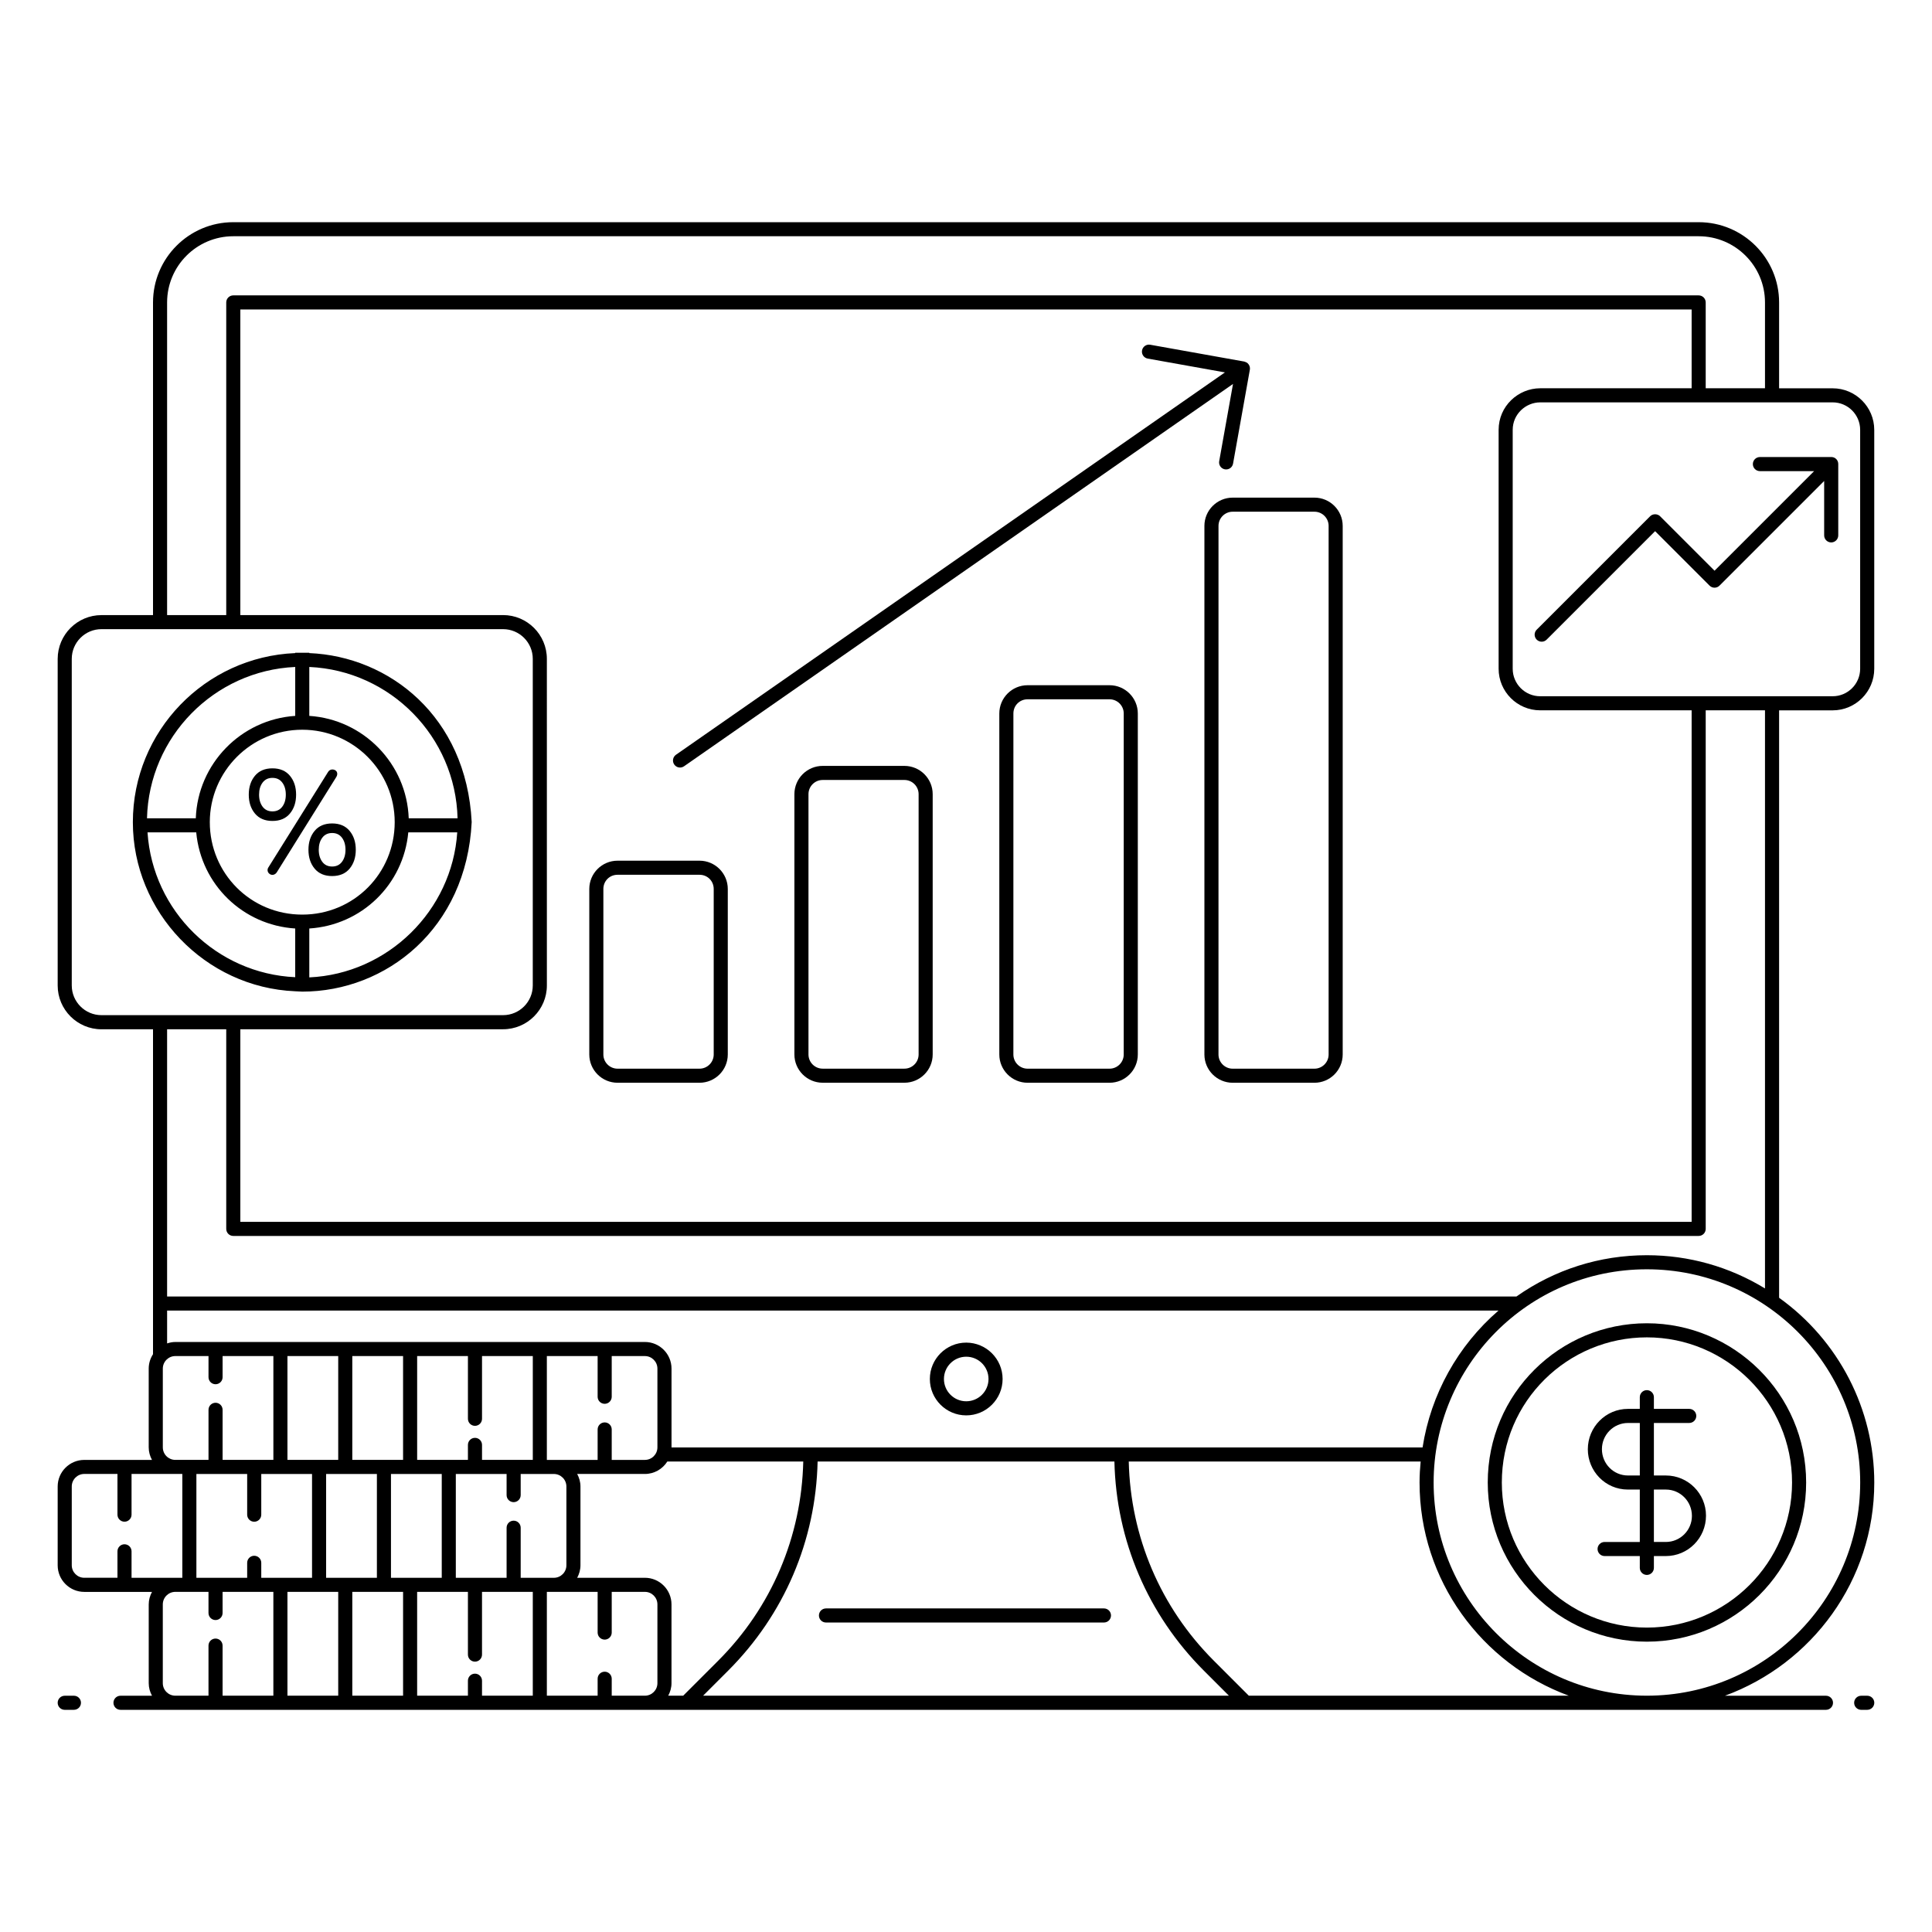<?xml version="1.0" encoding="UTF-8"?>
<!-- Uploaded to: ICON Repo, www.iconrepo.com, Generator: ICON Repo Mixer Tools -->
<svg fill="#000000" width="800px" height="800px" version="1.1" viewBox="144 144 512 512" xmlns="http://www.w3.org/2000/svg">
 <g>
  <path d="m163.59 597.12c1.031 0 1.867-0.836 1.867-1.867s-0.836-1.867-1.867-1.867l-2.438 0.004c-1.031 0-1.867 0.836-1.867 1.867s0.836 1.867 1.867 1.867z"/>
  <path d="m638.84 593.39h-1.605c-1.031 0-1.867 0.836-1.867 1.867s0.836 1.867 1.867 1.867l1.605-0.004c1.031 0 1.867-0.836 1.867-1.867s-0.836-1.863-1.867-1.863z"/>
  <path d="m436.56 570.25h-73.668c-1.031 0-1.867 0.836-1.867 1.867s0.836 1.867 1.867 1.867h73.668c1.031 0 1.867-0.836 1.867-1.867s-0.836-1.867-1.867-1.867z"/>
  <path d="m400.06 519.09c5.316 0 9.641-4.324 9.641-9.641 0-5.312-4.324-9.641-9.641-9.641s-9.641 4.324-9.641 9.641 4.324 9.641 9.641 9.641zm0-15.547c3.258 0 5.906 2.648 5.906 5.906s-2.648 5.906-5.906 5.906-5.906-2.648-5.906-5.906 2.648-5.906 5.906-5.906z"/>
  <path d="m307.66 430.94h21.719c4.133 0 7.492-3.359 7.492-7.492v-43.863c0-4.133-3.363-7.492-7.492-7.492h-21.719c-4.133 0-7.492 3.359-7.492 7.492v43.863c0 4.133 3.363 7.492 7.492 7.492zm-3.762-51.355c0-2.109 1.652-3.762 3.762-3.762h21.719c2.109 0 3.762 1.652 3.762 3.762v43.863c0 2.074-1.688 3.762-3.762 3.762h-21.719c-2.074 0-3.762-1.688-3.762-3.762z"/>
  <path d="m438.04 325.59h-21.719c-4.133 0-7.492 3.359-7.492 7.492v90.367c0 4.133 3.363 7.492 7.492 7.492h21.719c4.133 0 7.492-3.359 7.492-7.492v-90.367c0-4.133-3.363-7.492-7.492-7.492zm3.758 97.859c0 2.074-1.688 3.762-3.762 3.762h-21.719c-2.074 0-3.762-1.688-3.762-3.762l0.004-90.367c0-2.109 1.652-3.762 3.762-3.762h21.719c2.074 0 3.762 1.688 3.762 3.762z"/>
  <path d="m463.18 283.37v140.08c0 4.133 3.363 7.492 7.492 7.492h21.664c4.133 0 7.492-3.359 7.492-7.492v-140.08c0-4.133-3.363-7.492-7.492-7.492h-21.664c-4.129 0-7.492 3.359-7.492 7.492zm32.918 0v140.08c0 2.074-1.688 3.762-3.762 3.762h-21.664c-2.074 0-3.762-1.688-3.762-3.762l0.004-140.08c0-2.074 1.688-3.762 3.762-3.762h21.664c2.07 0 3.758 1.688 3.758 3.762z"/>
  <path d="m383.68 346.97h-21.664c-4.133 0-7.492 3.359-7.492 7.492v68.98c0 4.133 3.363 7.492 7.492 7.492h21.664c4.133 0 7.492-3.359 7.492-7.492v-68.98c0-4.133-3.363-7.492-7.492-7.492zm3.762 76.473c0 2.074-1.688 3.762-3.762 3.762h-21.664c-2.074 0-3.762-1.688-3.762-3.762v-68.98c0-2.074 1.688-3.762 3.762-3.762h21.664c2.074 0 3.762 1.688 3.762 3.762z"/>
  <path d="m325.28 347.07 145.48-101.32-3.66 20.465c-0.184 1.012 0.492 1.984 1.508 2.164 1.082 0.176 1.992-0.543 2.164-1.508l4.453-24.895c0.082-0.469-0.016-0.965-0.301-1.379-0.004-0.004-0.004-0.012-0.008-0.016-0.371-0.535-0.762-0.609-1.203-0.77l-24.895-4.453c-1.016-0.18-1.984 0.492-2.164 1.508-0.184 1.012 0.492 1.984 1.508 2.164l20.457 3.66-145.47 101.32c-0.844 0.586-1.055 1.754-0.465 2.598 0.594 0.848 1.754 1.051 2.598 0.461z"/>
  <path d="m583.94 280.81c-0.699-0.699-1.938-0.699-2.637 0l-30.062 30.062c-0.73 0.73-0.73 1.91 0 2.637 0.73 0.73 1.91 0.73 2.637 0l28.742-28.742 14.43 14.43c0.73 0.73 1.91 0.73 2.637 0l27.734-27.73v14.414c0 1.031 0.836 1.867 1.867 1.867s1.867-0.836 1.867-1.867v-18.898-0.004c0.004-0.484-0.172-0.973-0.543-1.34-0.398-0.398-0.93-0.559-1.449-0.52h-18.77c-1.031 0-1.867 0.836-1.867 1.867s0.836 1.867 1.867 1.867h14.371l-26.391 26.391z"/>
  <path d="m580.44 494.68c-23.098 0-42.172 18.621-42.172 42.207 0 23.254 18.918 42.172 42.172 42.172 23.273 0 42.207-18.918 42.207-42.172 0-23.484-19.184-42.207-42.207-42.207zm0 80.648c-21.195 0-38.441-17.246-38.441-38.441 0-21.617 17.492-38.473 38.441-38.473 21.07 0 38.473 17.141 38.473 38.473 0 21.195-17.258 38.441-38.473 38.441z"/>
  <path d="m615.48 487.92v-155.67h14.195c6.074 0 11.02-4.945 11.02-11.02v-63.309c0-6.074-4.945-11.016-11.02-11.016h-14.195v-22.75c0-11.73-9.559-21.273-21.309-21.273h-388.35c-11.73 0-21.27 9.543-21.27 21.273v82.855h-13.66c-6.398 0-11.605 5.203-11.605 11.605v86.551c0 6.398 5.207 11.605 11.605 11.605h13.66v86.109c-0.715 1.102-1.141 2.41-1.141 3.816v20.875c0 1.207 0.332 2.324 0.867 3.32h-17.941c-3.887 0-7.051 3.164-7.051 7.051v20.879c0 3.887 3.164 7.047 7.051 7.047h17.945c-0.535 0.992-0.867 2.113-0.867 3.32v20.879c0 1.203 0.332 2.324 0.867 3.316l-8.348 0.004c-1.031 0-1.867 0.836-1.867 1.867s0.836 1.867 1.867 1.867h14.527 437.44c1.031 0 1.867-0.836 1.867-1.867s-0.836-1.867-1.867-1.867h-26.773c23.055-8.465 39.574-30.559 39.574-56.5 0-19.438-9.422-37.652-25.227-48.969zm14.195-237.29c4.019 0 7.285 3.269 7.285 7.285v63.309c0 4.019-3.269 7.289-7.285 7.289h-77.508c-4.019 0-7.285-3.269-7.285-7.285v-63.312c0-4.203 3.488-7.285 7.285-7.285h77.508zm-314.77 249.01h-124.44c-0.766 0-1.488 0.152-2.18 0.379v-8.703h352.83c-10.77 9.297-17.941 22.199-20.121 36.277h-199.04c0-0.008 0.004-0.016 0.004-0.027v-20.875c0-3.887-3.164-7.051-7.051-7.051zm-10.66 21.312c-1.031 0-1.867 0.836-1.867 1.867v8.07h-13.457v-27.516h13.457v10.785c0 1.031 0.836 1.867 1.867 1.867s1.867-0.836 1.867-1.867v-10.785h8.793c1.828 0 3.316 1.492 3.316 3.32v20.875c0 1.828-1.488 3.32-3.316 3.32h-8.793v-8.07c0-1.035-0.836-1.867-1.867-1.867zm-24.125 26.043c-1.031 0-1.867 0.836-1.867 1.867v13.273h-13.457v-27.516h13.457v5.602c0 1.031 0.836 1.867 1.867 1.867s1.867-0.836 1.867-1.867v-5.602h8.793c1.832 0 3.32 1.492 3.32 3.32v20.879c0 1.828-1.488 3.316-3.32 3.316h-8.793v-13.273c0-1.031-0.836-1.867-1.867-1.867zm-68.75 9.297c-1.031 0-1.867 0.836-1.867 1.867v3.977h-13.457v-27.516h13.457v10.789c0 1.031 0.836 1.867 1.867 1.867s1.867-0.836 1.867-1.867v-10.789h13.457v27.516h-13.457v-3.977c0-1.031-0.836-1.867-1.867-1.867zm-10.246-45.453c1.031 0 1.867-0.836 1.867-1.867v-5.602h13.457v27.516h-13.457v-13.273c0-1.031-0.836-1.867-1.867-1.867s-1.867 0.836-1.867 1.867v13.273h-8.793c-1.828 0-3.316-1.492-3.316-3.32v-20.875c0-1.828 1.488-3.32 3.316-3.32h8.793v5.602c0 1.031 0.836 1.867 1.867 1.867zm19.051 20.047v-27.516h13.457v27.516zm10.25 3.731h13.457v27.516h-13.457zm6.938-3.731v-27.516h13.457v27.516zm10.25 3.731h13.457v27.516h-13.457zm6.938-3.731v-27.516h13.457v16.625c0 1.031 0.836 1.867 1.867 1.867s1.867-0.836 1.867-1.867v-16.625h13.457v27.516h-13.457v-3.977c0-1.031-0.836-1.867-1.867-1.867s-1.867 0.836-1.867 1.867v3.977zm-66.266-43.305v-70.816h15.672v52.906c0 1.031 0.836 1.867 1.867 1.867h388.34c1.031 0 1.867-0.836 1.867-1.867v-137.43h15.711v153.21c-9.426-5.754-20.168-8.805-31.309-8.805-12.484 0-24.41 3.793-34.551 10.934zm89.039-180.58h-69.633v-80.988h384.61v20.883h-40.133c-5.816 0-11.016 4.719-11.016 11.016v63.312c0 6.074 4.941 11.016 11.016 11.016h40.133v135.56h-384.61v-51.039h69.633c6.398 0 11.605-5.203 11.605-11.605l-0.004-86.551c0-6.402-5.207-11.605-11.602-11.605zm-89.039-82.855c0-9.672 7.867-17.539 17.539-17.539h388.34c9.691 0 17.578 7.867 17.578 17.539v22.75h-15.711v-22.75c0-1.031-0.836-1.867-1.867-1.867h-388.34c-1.031 0-1.867 0.836-1.867 1.867v82.855h-15.672zm-17.391 188.88c-4.34 0-7.875-3.531-7.875-7.871v-86.551c0-4.34 3.531-7.871 7.871-7.871h106.43c4.34 0 7.871 3.531 7.871 7.871v86.551c0 4.34-3.531 7.871-7.871 7.871h-106.43zm7.969 149.1v-7.012c0-1.031-0.836-1.867-1.867-1.867s-1.867 0.836-1.867 1.867v7.012h-8.793c-1.824 0-3.316-1.484-3.316-3.316v-20.879c0-1.828 1.488-3.32 3.316-3.32h8.793v10.789c0 1.031 0.836 1.867 1.867 1.867s1.867-0.836 1.867-1.867v-10.789h13.457v27.516h-13.457zm37.582 31.25h-13.457v-13.273c0-1.031-0.836-1.867-1.867-1.867s-1.867 0.836-1.867 1.867v13.273h-8.793c-1.828 0-3.316-1.488-3.316-3.316v-20.879c0-1.828 1.488-3.32 3.316-3.32h8.793v5.602c0 1.031 0.836 1.867 1.867 1.867s1.867-0.836 1.867-1.867v-5.602h13.457zm17.188 0h-13.457v-27.516h13.457zm17.188 0h-13.457v-27.516h13.457zm34.375 0h-13.457v-3.973c0-1.031-0.836-1.867-1.867-1.867s-1.867 0.836-1.867 1.867v3.973h-13.457v-27.516h13.457v16.629c0 1.031 0.836 1.867 1.867 1.867s1.867-0.836 1.867-1.867v-16.629h13.457zm33.027-3.316c0 1.828-1.488 3.316-3.316 3.316h-8.793v-4.492c0-1.031-0.836-1.867-1.867-1.867s-1.867 0.836-1.867 1.867v4.492h-13.457v-27.516h13.457v10.789c0 1.031 0.836 1.867 1.867 1.867s1.867-0.836 1.867-1.867v-10.789h8.793c1.828 0 3.316 1.492 3.316 3.32zm6.832 3.316h-3.969c0.535-0.992 0.867-2.113 0.867-3.316v-20.879c0-3.887-3.164-7.051-7.051-7.051h-17.941c0.535-0.992 0.867-2.113 0.867-3.316v-20.879c0-1.207-0.332-2.324-0.867-3.32h17.941c2.504 0 4.691-1.32 5.945-3.293h36.027c-0.473 19.941-8.391 38.629-22.547 52.785zm5.277 0 6.633-6.633c14.863-14.863 23.238-34.484 23.711-55.426h78.656c0.473 20.945 8.848 40.562 23.711 55.426l6.633 6.633zm144.62 0-9.273-9.273c-14.156-14.152-22.078-32.844-22.547-52.785h77.355c-0.172 1.793-0.289 3.633-0.289 5.559 0 25.941 16.512 48.035 39.551 56.5zm105.55 0h-0.145c-31.121-0.039-56.43-25.367-56.43-56.5 0-30.715 24.871-56.5 56.5-56.5 31.312 0 56.543 25.441 56.543 56.5 0 31.133-25.324 56.461-56.469 56.5z"/>
  <path d="m585.47 535.02h-3.172v-13.918h9.367c1.031 0 1.867-0.836 1.867-1.867s-0.836-1.867-1.867-1.867h-9.367v-3.098c0-1.031-0.836-1.867-1.867-1.867s-1.867 0.836-1.867 1.867v3.098h-3.137c-5.867 0-10.637 4.789-10.637 10.711 0 5.719 4.57 10.672 10.637 10.672h3.137v13.887h-9.328c-1.031 0-1.867 0.836-1.867 1.867s0.836 1.867 1.867 1.867h9.328v3.133c0 1.031 0.836 1.867 1.867 1.867s1.867-0.836 1.867-1.867v-3.133h3.172c5.867 0 10.637-4.769 10.637-10.711 0-5.871-4.769-10.641-10.637-10.641zm-6.902 0h-3.137c-3.859 0-6.906-3.133-6.906-6.977 0-3.828 3.098-6.941 6.906-6.941h3.137v13.918zm6.902 17.617h-3.172v-13.887h3.172c3.805 0 6.906 3.098 6.906 6.981 0 3.809-3.098 6.906-6.906 6.906z"/>
  <path d="m224.1 406.79c22.188 0 43.527-16.652 44.902-44.938-1.418-28.094-21.961-43.906-43.039-44.777v-0.094h-3.731v0.094c-23.883 0.988-43.023 20.684-43.023 44.812 0 23.762 19.105 43.801 43.023 44.809 0.852 0.043 2.25 0.113 1.867 0.094zm1.867-3.773v-12.957c13.879-0.891 24.945-11.629 26.234-25.473h12.973c-1.352 20.762-18.406 37.48-39.207 38.43zm0-82.266c21.5 0.965 38.762 18.496 39.293 40.105h-12.945c-0.52-14.473-11.988-26.199-26.348-27.141zm-1.867 16.633c13.512 0 24.5 10.992 24.5 24.5 0 13.516-10.789 24.496-24.5 24.496-13.73 0-24.5-11-24.5-24.496 0-13.508 10.992-24.5 24.5-24.5zm-1.863-16.633v12.965c-14.359 0.941-25.828 12.668-26.348 27.141h-12.934c0.535-21.609 17.789-39.137 39.281-40.105zm-39.141 43.836h12.906c1.289 13.84 12.355 24.582 26.234 25.473v12.906c-20.766-0.934-37.773-17.473-39.141-38.379z"/>
  <path d="m215.3 375.48c0.66 0.629 1.594 0.418 2.066-0.328l15.734-25.203c0.441-0.691 0.309-1.375-0.098-1.711-0.504-0.426-1.531-0.516-2.043 0.312l-15.855 25.355c-0.305 0.488-0.262 1.137 0.195 1.574z"/>
  <path d="m216.2 361.56c2 0 3.543-0.656 4.633-1.965 1.09-1.312 1.637-2.981 1.637-5.004 0-2.027-0.547-3.695-1.637-5.004-1.09-1.312-2.637-1.969-4.633-1.969-2 0-3.547 0.656-4.637 1.969-1.09 1.309-1.637 2.981-1.637 5.004 0 2.027 0.547 3.691 1.637 5.004 1.094 1.309 2.637 1.965 4.637 1.965zm-2.609-10.168c0.621-0.832 1.492-1.246 2.609-1.246 1.117 0 1.984 0.414 2.609 1.246 0.621 0.828 0.934 1.895 0.934 3.195 0 1.297-0.312 2.363-0.934 3.191-0.621 0.832-1.492 1.246-2.609 1.246-1.117 0-1.988-0.414-2.609-1.246-0.621-0.832-0.934-1.895-0.934-3.191 0-1.301 0.312-2.363 0.934-3.195z"/>
  <path d="m227.38 364.19c-1.09 1.309-1.637 2.981-1.637 5.004 0 2.027 0.547 3.695 1.637 5.004 1.09 1.309 2.637 1.965 4.633 1.965 2 0 3.547-0.656 4.637-1.965 1.09-1.312 1.637-2.981 1.637-5.004 0-2.027-0.547-3.695-1.637-5.004-1.09-1.312-2.637-1.969-4.637-1.969-1.996 0-3.543 0.656-4.633 1.969zm8.18 5.008c0 1.297-0.312 2.363-0.934 3.191-0.621 0.832-1.492 1.246-2.609 1.246s-1.984-0.41-2.609-1.246c-0.621-0.832-0.934-1.895-0.934-3.191 0-1.301 0.312-2.363 0.934-3.195 0.621-0.828 1.492-1.246 2.609-1.246s1.988 0.414 2.609 1.246c0.625 0.828 0.934 1.895 0.934 3.195z"/>
 </g>
</svg>